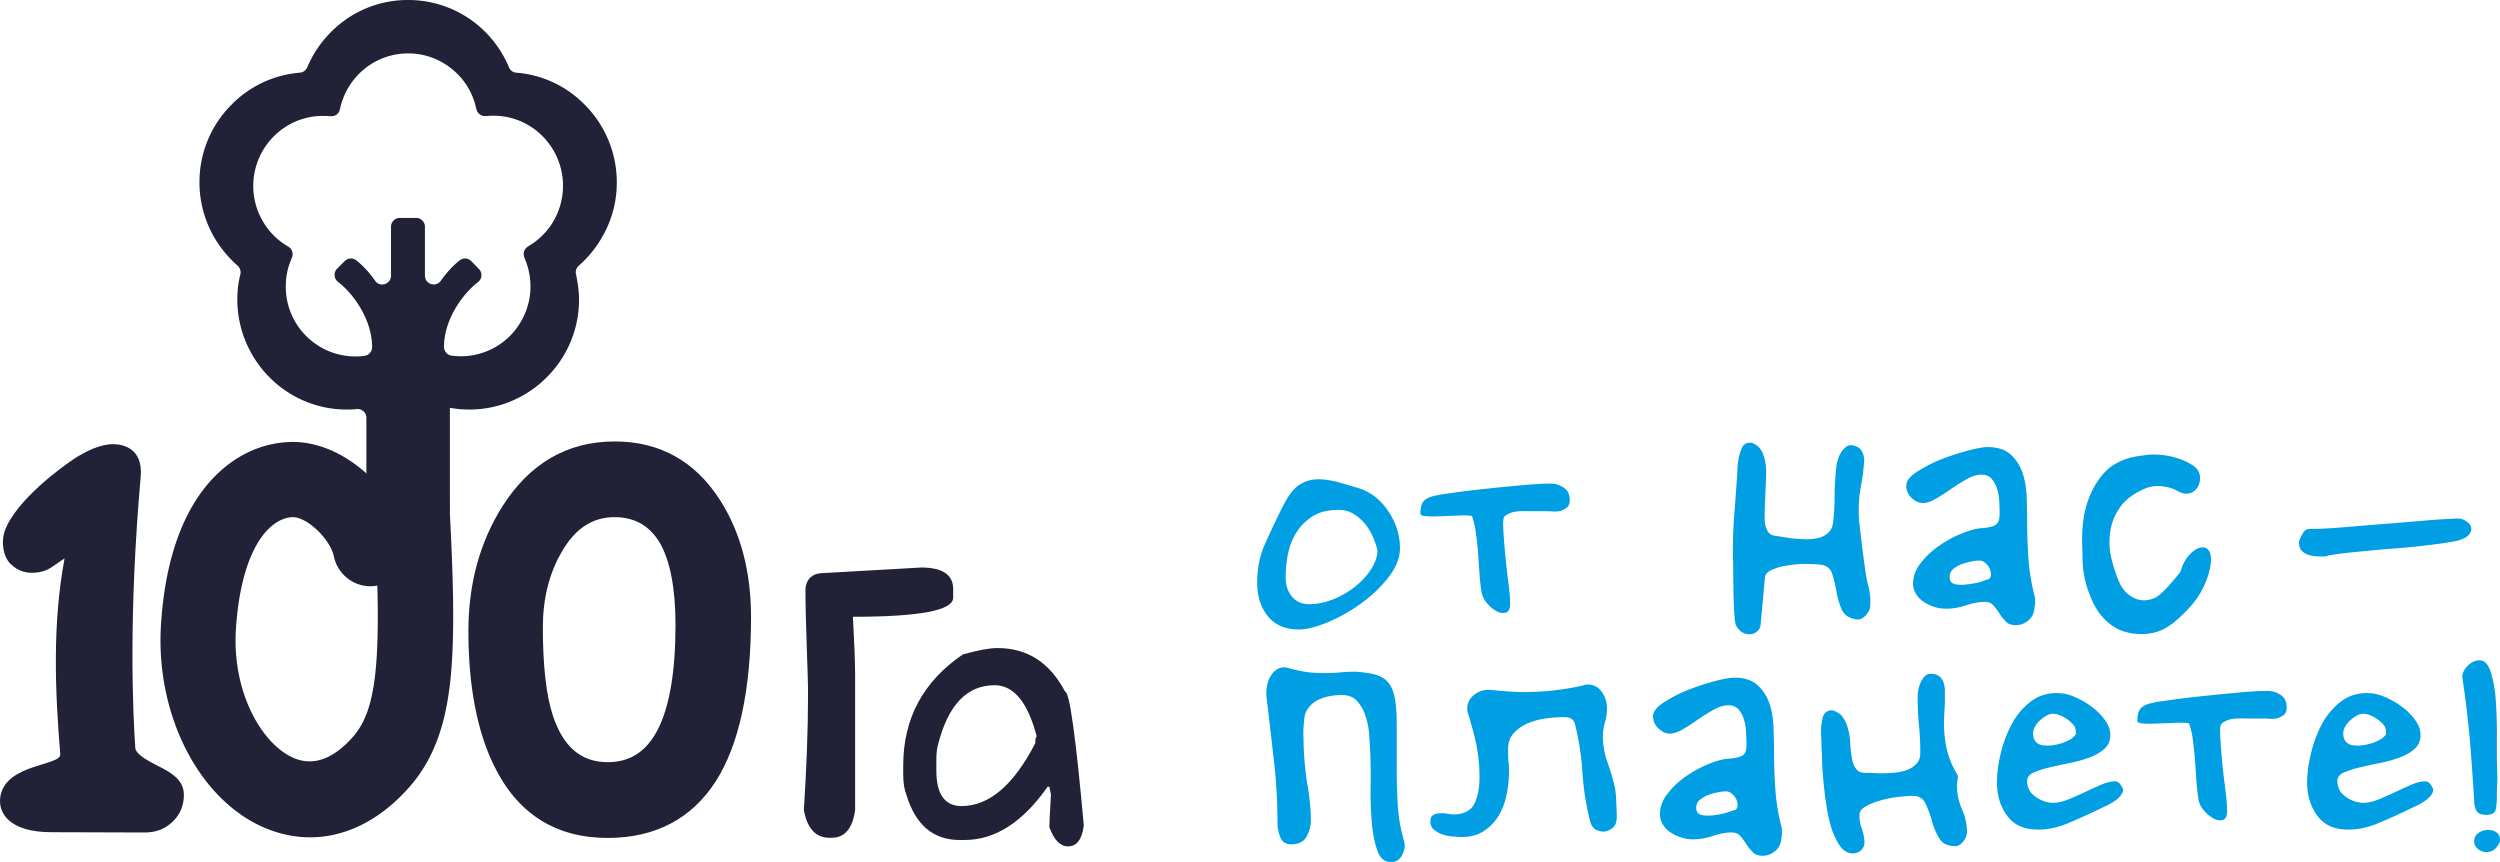 <svg xmlns="http://www.w3.org/2000/svg" fill="none" viewBox="0 0 203 70"><path fill="#212137" d="M80.996 52.621c2.42 0 4.25 1.178 5.487 3.535.362 0 .866 3.623 1.521 10.86-.142 1.141-.568 1.71-1.274 1.71-.646 0-1.146-.518-1.522-1.566 0-.246.037-1.112.129-2.63l-.129-.648h-.142c-2.007 2.873-4.253 4.326-6.751 4.326h-.385c-2.155 0-3.599-1.23-4.332-3.679-.165-.386-.257-.954-.257-1.695v-.661c0-3.828 1.61-6.832 4.845-9.035 1.252-.35 2.177-.517 2.81-.517Zm-4.964 9.035v.922c0 1.914.683 2.873 2.049 2.873 2.232 0 4.226-1.695 5.982-5.1 0-.349.036-.52.128-.52-.724-2.795-1.87-4.192-3.429-4.192-2.255 0-3.786 1.616-4.597 4.839-.092.325-.133.726-.133 1.178ZM74.799 46.082c1.723 0 2.599.582 2.599 1.751v.699c0 1.034-2.718 1.55-8.14 1.55.114 2.152.178 3.717.178 4.714v10.977c-.206 1.504-.848 2.254-1.907 2.254h-.179c-1.109 0-1.806-.75-2.076-2.254.22-3.535.335-6.562.335-9.063v-.88c0-.89-.207-5.514-.207-7.857 0-1.486 1.352-1.434 1.352-1.434l8.045-.457Z"/><path fill="#212137" fill-rule="evenodd" d="M36.053 28.166c0 .364.27.662.614.713.248.028.491.051.752.051a5.654 5.654 0 0 0 3.993-1.653c1.017-1.039 1.663-2.45 1.663-4.015 0-.386-.04-.75-.105-1.099a6.093 6.093 0 0 0-.307-1.038l-.092-.233a.718.718 0 0 1 .285-.866l.206-.13a5.656 5.656 0 0 0 1.957-2.073 5.71 5.71 0 0 0 .697-2.743 5.695 5.695 0 0 0-1.65-4.01 5.57 5.57 0 0 0-3.993-1.672h-.197c-.036 0-.1 0-.206.014l-.243.014a.706.706 0 0 1-.733-.53l-.065-.248a5.559 5.559 0 0 0-2.012-3.106 5.56 5.56 0 0 0-3.479-1.206 5.619 5.619 0 0 0-3.479 1.206 5.775 5.775 0 0 0-2.008 3.106l-.055.247a.692.692 0 0 1-.733.54l-.243-.009c-.105-.014-.17-.014-.192-.014h-.207a5.61 5.61 0 0 0-3.997 1.667 5.698 5.698 0 0 0-1.659 4.015c0 .996.257 1.942.706 2.743a5.527 5.527 0 0 0 1.948 2.072l.206.13a.7.7 0 0 1 .28.867l-.087.233a4.958 4.958 0 0 0-.312 1.034c-.064.349-.1.712-.1 1.103a5.64 5.64 0 0 0 1.659 4.01 5.633 5.633 0 0 0 4.744 1.607.71.71 0 0 0 .605-.713c0-2.24-1.531-4.35-2.769-5.295a.715.715 0 0 1-.078-1.062l.619-.62a.706.706 0 0 1 .94-.064c.554.428 1.081 1.01 1.544 1.672.4.554 1.28.256 1.28-.429V18.41c0-.392.32-.713.705-.713h1.343c.385 0 .706.321.706.713v3.972c0 .685.876.983 1.279.429.477-.662.99-1.244 1.545-1.672a.706.706 0 0 1 .94.065l.618.633a.713.713 0 0 1-.064 1.062c-1.224.931-2.769 3.032-2.769 5.267Zm.477 4.946v8.35a.72.72 0 0 1-.71.713H30.46a.718.718 0 0 1-.71-.713v-7.535a.713.713 0 0 0-.775-.712 7.443 7.443 0 0 1-.797.042 8.83 8.83 0 0 1-6.303-2.627 8.963 8.963 0 0 1-2.604-6.32c0-.582.055-1.15.17-1.709l.078-.335a.712.712 0 0 0-.22-.685 9.527 9.527 0 0 1-1.985-2.45 8.943 8.943 0 0 1-1.118-4.321 8.88 8.88 0 0 1 2.613-6.32A8.772 8.772 0 0 1 24.35 5.9a.699.699 0 0 0 .591-.423 9.085 9.085 0 0 1 2.732-3.586A8.733 8.733 0 0 1 33.138 0a8.83 8.83 0 0 1 5.478 1.89 8.97 8.97 0 0 1 2.718 3.587.68.68 0 0 0 .591.424 8.729 8.729 0 0 1 5.542 2.589 8.922 8.922 0 0 1 2.617 6.32 8.748 8.748 0 0 1-1.123 4.321 9.109 9.109 0 0 1-1.971 2.45.692.692 0 0 0-.22.685c.027.116.055.233.064.335a9.2 9.2 0 0 1 .183 1.71A8.86 8.86 0 0 1 44.4 30.63a8.87 8.87 0 0 1-6.289 2.627c-.54 0-1.068-.052-1.581-.145Z" clip-rule="evenodd"/><path fill="#212137" d="M21.477 67.212c-5.345-2.277-8.879-9.23-8.402-16.533.298-4.62 1.444-8.27 3.378-10.846 1.802-2.394 4.25-3.796 6.93-3.936 2.733-.158 5.4 1.36 7.27 3.456a3.043 3.043 0 0 1 2.59-1.746 3.061 3.061 0 0 1 3.218 2.887c.349 6.17.49 11.028.12 14.651-.413 3.964-1.481 6.707-3.457 8.895-2.342 2.6-5.115 3.95-7.934 3.95-1.252 0-2.49-.261-3.713-.778Zm5.633-22.033c-.297-1.411-2.168-3.185-3.327-3.185h-.065c-1.842.102-4.134 2.538-4.56 9.076-.335 5.165 2.127 9.385 4.703 10.484 1.558.66 3.144.102 4.73-1.644 1.664-1.84 2.241-4.83 2.049-12.36-1.614.307-3.181-.74-3.53-2.37Z"/><path fill="#212137" d="M4.173 67.575c-3.428 0-4.345-1.57-4.148-2.864.399-2.715 4.946-2.51 4.868-3.47-.426-5.174-.642-10.576.349-15.895-.968.61-1.238.997-2.15 1.128-.917.13-1.614-.08-2.242-.69-.632-.62-.751-1.835-.476-2.64.898-2.548 4.79-5.333 5.706-5.929.912-.591 2.086-1.15 3.094-1.15.835 0 2.457.35 2.25 2.654-.485 5.5-.655 10.213-.668 13.902-.014 4.052.142 6.874.233 8.131.028.415.825.918 1.38 1.202 1.16.61 2.562 1.164 2.562 2.59 0 .865-.307 1.606-.925 2.188-.606.582-1.353.866-2.233.866l-7.6-.023ZM49.337 68.04c-4.227 0-7.334-1.983-9.227-5.877-1.38-2.822-2.077-6.501-2.077-10.925 0-3.82.93-7.214 2.746-10.097 2.218-3.511 5.285-5.295 9.135-5.295 3.649 0 6.523 1.593 8.544 4.75 1.678 2.613 2.526 5.812 2.526 9.5 0 5.892-.967 10.382-2.874 13.362-1.957 3.027-4.91 4.583-8.773 4.583Zm.554-26.047c-1.806 0-3.222.946-4.318 2.888-.99 1.723-1.494 3.767-1.494 6.059 0 3.092.27 5.514.811 7.158.84 2.547 2.292 3.79 4.46 3.79 1.816 0 3.145-.866 4.057-2.64.953-1.849 1.444-4.708 1.444-8.49 0-2.99-.44-5.244-1.288-6.706-.84-1.374-2.035-2.059-3.672-2.059Z"/><path fill="#009FE3" d="M110.061 39.563c1.09.28 1.956.913 2.619 1.874.663.967.998 1.987.998 3.08 0 .774-.315 1.555-.926 2.355-.623.794-1.365 1.5-2.231 2.127a13.296 13.296 0 0 1-2.692 1.521c-.925.387-1.719.593-2.363.593-1.089 0-1.923-.353-2.514-1.073-.584-.727-.866-1.614-.866-2.708 0-1.167.203-2.227.63-3.154.407-.927.886-1.941 1.438-3.035.446-.894.886-1.487 1.365-1.78.466-.3.978-.447 1.549-.447.446 0 .906.073 1.405.186.439.127.997.28 1.588.46Zm1.786 5.121a5.69 5.69 0 0 0-.368-1.093 4.246 4.246 0 0 0-.663-1.08 3.587 3.587 0 0 0-.925-.794 2.249 2.249 0 0 0-1.175-.314c-.887 0-1.609.18-2.16.534-.558.373-.998.813-1.332 1.374-.329.533-.532 1.127-.663 1.78-.112.627-.165 1.22-.165 1.78 0 .628.165 1.148.499 1.555.329.407.795.633 1.398.633.65 0 1.294-.133 1.957-.393a6.963 6.963 0 0 0 1.791-1.04c.532-.42.959-.887 1.294-1.408.328-.52.512-1.02.512-1.534ZM119.527 41.903c-.276-.06-.663-.06-1.129-.04-.46.02-.919.04-1.379.054-.466.02-.853.02-1.181 0-.335-.014-.499-.094-.499-.22 0-.314.033-.554.111-.74a.805.805 0 0 1 .348-.428c.151-.113.368-.186.63-.26.256-.053.572-.126.919-.166.519-.074 1.162-.167 1.924-.26.755-.094 1.549-.167 2.356-.26.814-.074 1.608-.147 2.363-.22.755-.06 1.405-.094 1.923-.094.388 0 .736.113 1.07.334.329.22.48.553.48 1 0 .28-.079.48-.224.613-.151.107-.315.2-.499.26-.203.054-.406.074-.643.054-.243-.02-.426-.02-.591-.02h-1.273c-.663-.02-1.149 0-1.444.093-.276.094-.492.207-.624.334-.111.133-.131.5-.091 1.134.032.626.091 1.313.164 2.094.072.76.164 1.52.256 2.24.098.727.131 1.28.131 1.634 0 .387-.112.627-.328.7-.223.074-.466.04-.742-.093a2.75 2.75 0 0 1-.794-.647 1.773 1.773 0 0 1-.46-.927 14.85 14.85 0 0 1-.164-1.46c-.039-.54-.079-1.08-.111-1.614-.04-.54-.092-1.094-.171-1.614a6.947 6.947 0 0 0-.328-1.48ZM199.462 43.924c-.63.126-1.404.24-2.33.346-.919.114-1.877.207-2.875.28-.978.074-1.936.167-2.881.26a34.85 34.85 0 0 0-2.324.294c-.072.06-.204.08-.387.08-.204 0-.42 0-.644-.02a2.812 2.812 0 0 1-.649-.133 1.227 1.227 0 0 1-.499-.347c-.125-.153-.197-.374-.197-.634 0-.126.092-.353.256-.647.164-.3.348-.446.518-.446.663 0 1.549-.04 2.652-.127 1.109-.093 2.238-.187 3.42-.28 1.175-.094 2.304-.187 3.394-.28a49.575 49.575 0 0 1 2.638-.167c.256 0 .499.073.716.227.223.146.354.313.387.5.039.18-.013.387-.203.607-.145.187-.48.353-.992.487ZM105.853 60.53c.053 1.24.164 2.354.328 3.321.171.96.263 1.888.263 2.761 0 .447-.112.867-.335 1.294-.223.427-.643.653-1.254.653-.439 0-.735-.186-.886-.56a3.058 3.058 0 0 1-.236-1.107c0-1.727-.092-3.434-.295-5.175-.204-1.727-.388-3.468-.611-5.209v-.24c0-.187.02-.393.072-.647.053-.246.132-.486.256-.687.112-.206.263-.393.447-.52.183-.147.407-.227.702-.227.053 0 .092 0 .125.02.039.02.092.02.131.02.499.147.998.26 1.497.334.498.073 1.01.093 1.529.093.407 0 .814-.02 1.221-.053.4-.04.807-.06 1.254-.06.919.06 1.621.187 2.1.427.466.24.794.653.978 1.24.184.594.276 1.427.276 2.488v4.041c0 .907.039 1.834.092 2.741.059.927.223 1.834.485 2.748.053.2.073.347.073.427 0 .273-.092.593-.276.887-.184.313-.466.46-.853.46-.512 0-.886-.313-1.103-.96-.223-.634-.374-1.408-.446-2.301a28.137 28.137 0 0 1-.092-2.855c.019-1 0-1.874-.02-2.594a68.1 68.1 0 0 0-.092-1.52 5.797 5.797 0 0 0-.295-1.594 3.19 3.19 0 0 0-.683-1.24c-.295-.334-.715-.501-1.254-.501-.315 0-.643.033-.997.093a3.611 3.611 0 0 0-.978.334 2.162 2.162 0 0 0-.736.627c-.203.26-.315.573-.334.927-.053.447-.073.853-.073 1.227.02.427.02.7.02.887ZM122.532 62.624c0 .647-.072 1.3-.203 1.928a5.434 5.434 0 0 1-.663 1.727c-.315.5-.722.907-1.201 1.22-.499.314-1.09.467-1.786.467-.19 0-.407-.02-.702-.04a3.363 3.363 0 0 1-.834-.166 2.178 2.178 0 0 1-.702-.387.835.835 0 0 1-.295-.667c0-.26.078-.427.223-.52.151-.094.334-.147.538-.147.203-.02.407 0 .604.033.203.04.374.06.499.06.814 0 1.385-.28 1.68-.82.295-.553.446-1.28.446-2.187 0-.96-.091-1.854-.262-2.688-.164-.814-.407-1.647-.663-2.481a1.186 1.186 0 0 1-.072-.394c0-.44.164-.813.518-1.107.348-.3.775-.446 1.287-.446.499.053.965.093 1.424.126.46.04.906.06 1.346.06.833 0 1.641-.04 2.435-.133s1.621-.22 2.435-.407c.072-.053.204-.073.355-.073.459 0 .846.206 1.122.593.276.387.427.854.427 1.374 0 .387-.059.76-.171 1.127a3.982 3.982 0 0 0-.164 1.094c0 .727.131 1.427.368 2.114.242.667.446 1.374.61 2.06.059.314.092.701.112 1.181.019.487.039.894.039 1.228 0 .366-.092.646-.295.833a1.275 1.275 0 0 1-.683.334c-.263.02-.499-.04-.742-.167-.236-.147-.387-.387-.459-.72a22.08 22.08 0 0 1-.611-3.935 22.005 22.005 0 0 0-.61-3.928c-.112-.374-.387-.54-.847-.54-.499 0-1.017.04-1.549.113a5.804 5.804 0 0 0-1.477.407c-.44.206-.814.467-1.109.8-.296.333-.44.76-.44 1.28 0 .367 0 .68.02.98.052.24.052.541.052.814ZM144.66 67.893c0 .513-.171.907-.48 1.187-.334.273-.669.407-1.037.407-.367 0-.643-.093-.827-.3-.183-.2-.374-.407-.518-.647a6.298 6.298 0 0 0-.479-.647c-.165-.207-.407-.3-.722-.3-.44 0-.939.093-1.497.28a4.971 4.971 0 0 1-1.602.28c-.315 0-.63-.04-.925-.133a3.522 3.522 0 0 1-.867-.387 2.038 2.038 0 0 1-.663-.654 1.546 1.546 0 0 1-.256-.847c0-.593.204-1.173.624-1.687.407-.54.906-1 1.497-1.414a9.536 9.536 0 0 1 1.844-1c.643-.26 1.201-.407 1.661-.427.571-.053.938-.147 1.129-.294.184-.146.275-.426.275-.873 0-.334-.019-.687-.039-1.074a3.78 3.78 0 0 0-.203-1.04 2.238 2.238 0 0 0-.44-.76c-.204-.2-.466-.294-.794-.294-.368 0-.755.113-1.182.354-.427.24-.847.5-1.273.793-.427.3-.847.574-1.234.8-.407.24-.762.354-1.07.354-.315 0-.611-.133-.906-.414a1.313 1.313 0 0 1-.447-1c0-.367.283-.74.854-1.107a11.204 11.204 0 0 1 1.969-1.02c.761-.3 1.497-.54 2.219-.727.715-.187 1.234-.274 1.549-.274.827 0 1.457.2 1.897.607.446.407.761.907.965 1.5.203.594.295 1.248.328 1.915.02.667.039 1.28.039 1.834 0 1.093.033 2.167.112 3.24a16.53 16.53 0 0 0 .531 3.155v.614h-.032Zm-3.729-2.134a.532.532 0 0 0 .164-.447 1.494 1.494 0 0 0-.144-.48 1.472 1.472 0 0 0-.354-.407.715.715 0 0 0-.44-.167c-.151 0-.374.02-.65.074a5.372 5.372 0 0 0-.794.22 2.331 2.331 0 0 0-.683.393.814.814 0 0 0-.295.647c0 .314.131.5.407.574.275.073.59.073.958.04.374-.04.722-.114 1.076-.207.348-.127.585-.2.755-.24ZM165.212 49.166c0 .52-.164.907-.479 1.187-.329.28-.663.407-1.031.407-.374 0-.65-.093-.834-.293-.183-.207-.367-.407-.512-.654a6.21 6.21 0 0 0-.485-.647c-.164-.2-.401-.293-.716-.293-.446 0-.945.093-1.496.273-.552.187-1.09.28-1.602.28a3.08 3.08 0 0 1-.926-.127 3.319 3.319 0 0 1-.866-.393 1.999 1.999 0 0 1-.663-.647 1.518 1.518 0 0 1-.263-.854c0-.593.204-1.167.631-1.687.407-.533.905-1 1.496-1.407a9.376 9.376 0 0 1 1.845-1c.643-.26 1.194-.407 1.66-.427.571-.054.939-.147 1.123-.3.184-.147.275-.427.275-.867 0-.334-.013-.687-.032-1.074a3.695 3.695 0 0 0-.204-1.04 2.232 2.232 0 0 0-.446-.76c-.204-.208-.46-.3-.794-.3-.368 0-.755.113-1.175.353-.427.24-.854.5-1.274.8-.426.293-.853.573-1.24.794-.407.24-.755.353-1.07.353-.315 0-.611-.127-.906-.407a1.327 1.327 0 0 1-.44-1c0-.374.276-.74.847-1.114a12.23 12.23 0 0 1 1.976-1.02 20.118 20.118 0 0 1 2.212-.72c.722-.187 1.24-.28 1.555-.28.827 0 1.458.206 1.897.613.447.407.755.907.959 1.5.203.594.295 1.24.334 1.908.02.667.033 1.28.033 1.834 0 1.094.04 2.174.112 3.248.079 1.073.262 2.114.538 3.148v.613h-.039Zm-3.709-2.147a.521.521 0 0 0 .164-.447 1.357 1.357 0 0 0-.144-.48 1.469 1.469 0 0 0-.348-.407.731.731 0 0 0-.447-.167c-.144 0-.367.013-.643.073a5.184 5.184 0 0 0-.794.22 2.31 2.31 0 0 0-.683.387.809.809 0 0 0-.295.654c0 .313.131.5.407.573.276.074.591.074.958.034a9.184 9.184 0 0 0 1.07-.18c.335-.134.591-.207.755-.26ZM147.902 60.403c0-.073 0-.226-.013-.413-.019-.2-.019-.407-.019-.647 0-.367.052-.74.144-1.114.112-.367.368-.553.775-.553.387.113.682.3.866.593.204.28.335.614.427 1 .092.374.151.78.164 1.188.019.407.079.8.131 1.133.059.334.164.607.335.834.144.22.407.334.774.334.204 0 .42 0 .644.013.223.02.426.02.649.02.368 0 .736-.02 1.103-.053.368-.04.722-.114 1.018-.24.295-.114.531-.28.735-.5.203-.227.295-.52.295-.874 0-.76-.033-1.501-.111-2.241a22.863 22.863 0 0 1-.105-2.248c0-.18.013-.386.052-.607a2.62 2.62 0 0 1 .204-.633c.091-.2.203-.354.328-.48a.621.621 0 0 1 .446-.207c.315 0 .551.073.722.207.164.126.276.293.348.5.072.207.112.427.112.687v.72c0 .334-.02.667-.04.98-.019.32-.033.634-.033.927 0 .707.073 1.394.217 2.061a6.74 6.74 0 0 0 .794 1.98c.072.134.112.228.112.281 0 .133-.02.26-.04.373-.013.107-.032.24-.032.367 0 .654.131 1.28.407 1.914a4.58 4.58 0 0 1 .407 1.868c0 .24-.099.487-.296.747-.203.253-.407.386-.65.386-.623 0-1.05-.206-1.306-.633a5.417 5.417 0 0 1-.591-1.407 9.25 9.25 0 0 0-.518-1.407c-.204-.427-.538-.634-1.037-.634-.368 0-.788.04-1.267.093a8.83 8.83 0 0 0-1.424.3 4.75 4.75 0 0 0-1.162.48c-.335.187-.479.427-.479.707 0 .347.052.74.203 1.108.125.393.203.76.203 1.113 0 .24-.091.427-.275.614a.983.983 0 0 1-.67.26c-.407 0-.755-.207-1.05-.614a5.61 5.61 0 0 1-.702-1.5 11.656 11.656 0 0 1-.42-1.98 32.038 32.038 0 0 1-.243-2.102 22.836 22.836 0 0 1-.092-1.74c-.02-.48-.04-.794-.04-.96ZM141.056 38.581c0-.073.02-.22.02-.406 0-.207.02-.407.059-.647.033-.354.125-.727.276-1.094.144-.373.426-.52.827-.487.374.154.65.374.814.687.164.314.256.647.315 1.04.052.387.052.78.033 1.208-.013.407-.145 3.034-.105 3.368.013.353.105.633.236.873s.368.374.742.407c.203.02.42.06.623.093.223.04.427.074.63.094.368.04.716.053 1.103.073.374 0 .722-.033 1.037-.113a1.72 1.72 0 0 0 .795-.427c.216-.2.347-.48.387-.834.092-.74.124-1.5.124-2.24 0-.74.06-1.481.132-2.241.019-.187.059-.374.131-.594.053-.227.144-.407.256-.593.112-.187.243-.334.387-.447.151-.114.296-.167.46-.147.315.033.538.127.682.28.151.147.243.334.296.534.059.226.079.446.039.686-.019.24-.052.48-.072.72-.039.334-.092.654-.151.968-.052.313-.112.613-.144.927a11.423 11.423 0 0 0-.02 2.074c.072.687.499 4.375.683 5.028a4.89 4.89 0 0 1 .203 1.908c-.02.24-.151.46-.367.7-.224.247-.447.34-.683.32-.611-.073-1.037-.333-1.241-.78a6.16 6.16 0 0 1-.44-1.467 11.219 11.219 0 0 0-.347-1.46c-.151-.448-.466-.688-.965-.741-.368-.04-.795-.06-1.287-.06-.499 0-.978.06-1.444.133a4.428 4.428 0 0 0-1.214.354c-.355.146-.539.367-.558.647-.033.353-.309 3.468-.348 3.814-.02.247-.145.427-.335.58a.975.975 0 0 1-.683.18c-.4-.033-.735-.273-.978-.72-.236-.426-.216-4.415-.236-5.135a36.53 36.53 0 0 1 .092-3.835c.053-.5.223-3.06.236-3.227ZM170.916 65.48c-.978.486-1.956.926-2.915 1.333-.958.414-1.884.594-2.789.54-1.011-.053-1.773-.447-2.285-1.187-.518-.74-.774-1.614-.774-2.634 0-.72.105-1.52.308-2.368.204-.853.519-1.654.906-2.394a5.636 5.636 0 0 1 1.569-1.834c.643-.48 1.424-.707 2.324-.647.407.014.866.147 1.345.367a6.7 6.7 0 0 1 1.333.8c.407.314.735.667 1.011 1.054.282.387.407.78.407 1.167 0 .467-.165.854-.48 1.134-.328.293-.735.52-1.214.7a10.34 10.34 0 0 1-1.608.447c-.591.113-1.123.24-1.621.354a7.65 7.65 0 0 0-1.274.406c-.354.147-.538.374-.558.667 0 .56.223.98.67 1.3.44.314.886.48 1.326.5.387.02.814-.06 1.273-.24.46-.186.926-.393 1.405-.613.459-.22.899-.427 1.345-.613.427-.187.814-.274 1.142-.274.151 0 .296.087.427.274.131.186.204.333.204.426 0 .187-.132.394-.368.647-.315.28-.669.5-1.109.687Zm-2.363-5.856v-.28c0-.187-.072-.354-.223-.52a2.48 2.48 0 0 0-.499-.44 2.964 2.964 0 0 0-.604-.32 1.555 1.555 0 0 0-.499-.108c-.151 0-.335.034-.499.127a2.77 2.77 0 0 0-.538.374 1.93 1.93 0 0 0-.44.52c-.112.2-.164.387-.164.607 0 .28.092.52.256.687.164.166.407.26.722.26.184.02.387.02.643-.02.237-.034.499-.107.755-.18.263-.094.499-.207.702-.32.165-.127.316-.26.388-.387ZM177.743 58.73c-.276-.053-.663-.053-1.123-.033-.466.02-.925.033-1.385.053-.466.02-.853.02-1.181 0-.335-.02-.499-.093-.499-.22 0-.314.033-.554.111-.74a.8.8 0 0 1 .348-.427c.151-.114.368-.187.63-.26.256-.054.571-.134.919-.167.519-.074 1.162-.167 1.924-.26.754-.094 1.549-.167 2.356-.26.814-.074 1.608-.147 2.363-.22.761-.06 1.405-.094 1.923-.094.388 0 .735.107 1.07.334.328.22.479.553.479 1 0 .28-.072.48-.223.614-.144.106-.315.2-.499.26-.203.053-.407.073-.643.053-.243-.02-.427-.02-.591-.02h-1.273c-.663-.02-1.142 0-1.438.093-.282.094-.498.207-.63.334-.111.127-.131.5-.092 1.134.04.627.092 1.313.164 2.094.073.76.171 1.52.263 2.24.092.72.125 1.281.125 1.635 0 .386-.112.626-.328.7-.224.073-.467.04-.742-.094a2.751 2.751 0 0 1-.794-.647 1.774 1.774 0 0 1-.46-.927 14.85 14.85 0 0 1-.164-1.46c-.039-.54-.072-1.08-.112-1.614a25.177 25.177 0 0 0-.164-1.614 6.096 6.096 0 0 0-.334-1.487ZM196.102 65.48c-.978.486-1.956.926-2.915 1.333-.958.414-1.883.594-2.789.54-1.011-.053-1.766-.447-2.285-1.187-.518-.74-.774-1.614-.774-2.634 0-.72.111-1.52.315-2.368a10.05 10.05 0 0 1 .899-2.394 5.636 5.636 0 0 1 1.569-1.834c.65-.48 1.424-.707 2.324-.647.407.014.873.147 1.352.367.479.227.919.48 1.326.8a4.95 4.95 0 0 1 1.017 1.054c.276.387.407.78.407 1.167 0 .467-.171.854-.486 1.134-.328.293-.735.52-1.214.7a10.34 10.34 0 0 1-1.608.447c-.591.113-1.123.24-1.621.354a7.65 7.65 0 0 0-1.274.406c-.348.147-.538.374-.551.667 0 .56.216.98.663 1.3.44.314.886.48 1.326.5.387.02.814-.06 1.273-.24a30.84 30.84 0 0 0 1.405-.613c.459-.22.906-.427 1.345-.613.427-.187.814-.274 1.143-.274.15 0 .295.087.426.274.131.186.204.333.204.426 0 .187-.132.394-.368.647-.335.28-.663.5-1.109.687Zm-2.363-5.856v-.28c0-.187-.072-.354-.217-.52a2.857 2.857 0 0 0-1.109-.76 1.524 1.524 0 0 0-.499-.108c-.151 0-.335.034-.499.127a2.592 2.592 0 0 0-.532.374 1.85 1.85 0 0 0-.446.52c-.112.2-.164.387-.164.607 0 .28.092.52.256.687.164.166.407.26.722.26.184.02.387.02.643-.02.243-.034.499-.107.755-.18.263-.094.499-.207.702-.32.171-.127.316-.26.388-.387ZM202.784 62.904c0 .28 0 .594-.02.907-.02.334-.02.667-.02 1.04 0 .314-.039.608-.092.888-.072.28-.315.426-.755.426-.367 0-.61-.073-.741-.24-.125-.146-.204-.373-.237-.666-.111-1.741-.223-3.468-.367-5.176a82.32 82.32 0 0 0-.611-5.075v-.073c0-.28.145-.58.44-.874.296-.294.611-.447.959-.447.406 0 .722.334.925 1 .204.667.348 1.488.407 2.435.053.96.092 1.98.072 3.034 0 1.08 0 2.021.04 2.821Zm.216 5.302c0 .187-.105.387-.308.627-.204.247-.479.354-.814.354-.256 0-.479-.094-.683-.26-.184-.167-.295-.367-.295-.607 0-.28.111-.507.335-.674.216-.147.459-.24.715-.253.263-.02.499.033.722.166.223.147.328.367.328.647ZM177.06 46.425c-.151.167-1.405 1.814-2.068 2.114-.61.273-1.181.273-1.713.013-.538-.253-.945-.7-1.221-1.334a11.875 11.875 0 0 1-.61-1.867 5.664 5.664 0 0 1-.105-2.1 4.42 4.42 0 0 1 .755-1.981c.407-.627 1.07-1.148 1.975-1.554.46-.207.9-.28 1.366-.247.459.06.919.133 1.326.373 1.621.967 2.454-1.187 1.437-1.947-1.03-.78-2.822-1.147-4.076-.927-.703.093-2.291.24-3.413 1.594-2.029 2.448-1.609 5.582-1.609 6.71-.013 1.133.243 2.3.775 3.487.486 1.094 1.201 1.874 2.127 2.334.919.447 2.376.574 3.505.074.663-.294 1.345-.847 2.12-1.668a6.942 6.942 0 0 0 1.72-2.947c.879-3.148-1.7-2.408-2.291-.127Z"/></svg>